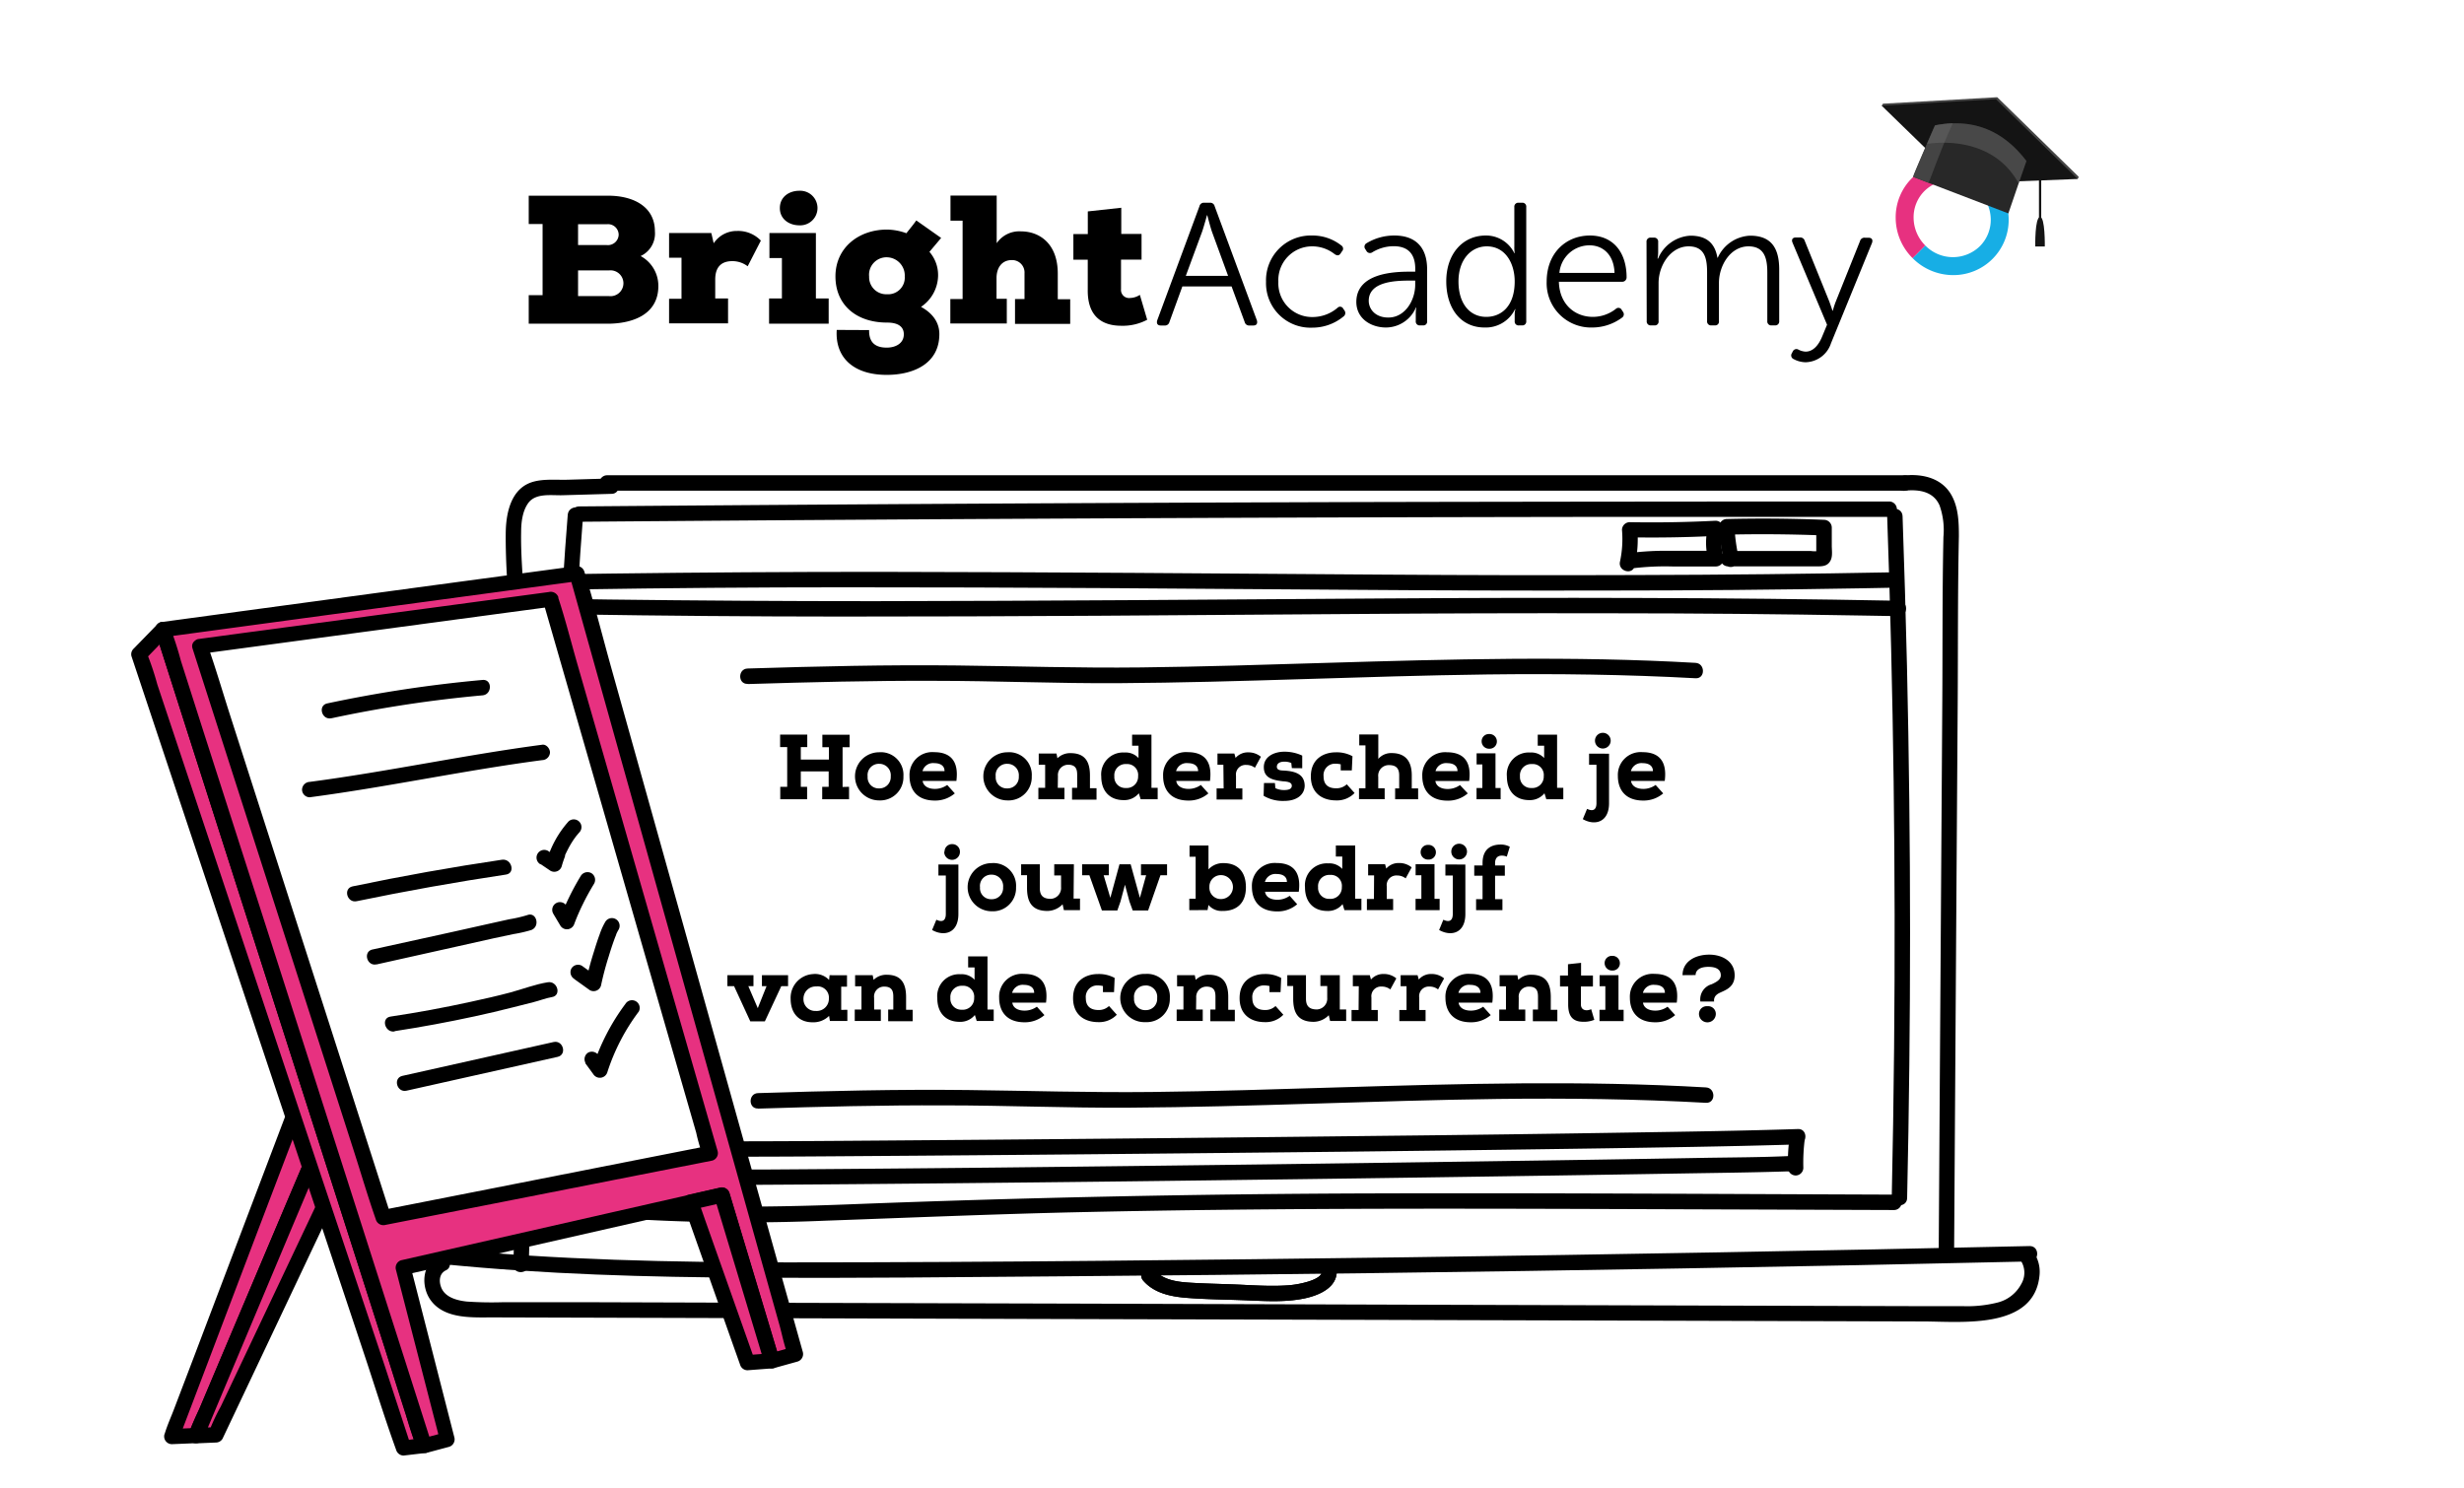 <?xml version="1.0" encoding="UTF-8"?> <svg xmlns="http://www.w3.org/2000/svg" viewBox="0 0 480 290"><defs><style>.cls-1{isolation:isolate;}.cls-10,.cls-2{fill:#fff;}.cls-3{fill:#17aee5;}.cls-4,.cls-9{fill:#e73180;}.cls-5{fill:#444;}.cls-6{fill:#141414;}.cls-7{fill:#282828;}.cls-8{fill:#6b6b6b;opacity:0.49;mix-blend-mode:multiply;}.cls-10,.cls-9{fill-rule:evenodd;}</style></defs><g class="cls-1"><g id="Layer_1" data-name="Layer 1"><rect class="cls-2" width="480" height="290"></rect><rect class="cls-2" x="316.35" y="103.06" width="18.6" height="6.25"></rect><polygon class="cls-2" points="110.95 118.22 110.56 235.75 206.01 235.75 334.58 234.57 369.69 233.78 371.27 138.33 369.29 119.4 110.95 118.22"></polygon><rect class="cls-2" x="200.12" y="222.43" width="149.8" height="5.39"></rect><path d="M222.71,249.52c2.06,2.37,5.18,3.07,8.18,3.33,3.93.33,7.9.34,11.83.5,3.74.15,7.52.41,11.22-.33,3.06-.61,7-2.27,6.4-6.05-.31-1.9-3.2-1.1-2.9.8.17,1-1.89,1.72-2.59,1.93a18.45,18.45,0,0,1-4.6.77c-3.16.17-6.34-.07-9.5-.2s-6.22-.17-9.31-.38c-2.42-.17-4.95-.58-6.61-2.49-1.27-1.46-3.39.67-2.12,2.12Z"></path><rect class="cls-2" x="200.12" y="222.43" width="149.8" height="5.39"></rect><path d="M103,246.39c.77-22.32-.5-44.64-.81-66.95-.15-11.16,0-22.3.65-33.45a160.28,160.28,0,0,0,.16-16.55c-.28-5.6-.82-11.17-1.17-16.76-.18-3-.37-6-.31-9,0-1.88.25-4.1,1.39-5.67,1.46-2,4.49-1.46,6.66-1.52l9.55-.27c1.92,0,1.93-3,0-3l-8.57.25c-2.47.07-5.45-.3-7.73.79-3.53,1.7-4.28,6.23-4.3,9.74-.09,11.47,1.86,22.86,1.63,34.35-.11,5.77-.57,11.54-.77,17.32s-.27,11.39-.25,17.1c0,11.49.43,23,.73,34.46.35,13.06.59,26.12.14,39.18-.07,1.93,2.93,1.93,3,0Z"></path><path d="M118.27,95.6h252.8a1.5,1.5,0,0,0,0-3H118.27a1.5,1.5,0,0,0,0,3Z"></path><path d="M371.07,95.6c2.73-.27,5.56.12,6.77,2.88a14.46,14.46,0,0,1,.75,6.13c-.23,10.64-.15,21.29-.22,31.93l-.45,68.71L377.67,244a1.5,1.5,0,0,0,3,0l.46-71.2.24-35.73c.07-10.86,0-21.73.23-32.59,0-2.68-.08-5.53-1.4-7.93-1.83-3.35-5.56-4.27-9.13-3.92-1.9.19-1.92,3.19,0,3Z"></path><path d="M86.15,246.29c19.93,2,40,2.55,60,2.66s40.23-.11,60.34-.27q60.53-.48,121-1.54,34-.58,67.92-1.36c1.93,0,1.93-3,0-3q-60.51,1.36-121,2.18c-40.3.53-80.61,1-120.91,1-22.47,0-45-.47-67.35-2.68-1.92-.19-1.91,2.82,0,3Z"></path><path d="M110.6,100.29c-1.42,17.53-2.11,35.12-2.37,52.7s-.08,35.21.18,52.8q.23,14.81.49,29.6c0,1.92,3,1.93,3,0-.29-17.55-.64-35.1-.75-52.65s0-35.2.69-52.78q.59-14.85,1.76-29.67c.16-1.93-2.84-1.92-3,0Z"></path><path d="M367.63,100.57q.92,25.83,1.26,51.68t.09,51.94q-.14,14.61-.46,29.21c0,1.93,3,1.93,3,0q.57-25.85.57-51.69t-.6-51.94q-.35-14.59-.86-29.2c-.07-1.93-3.07-1.94-3,0Z"></path><path d="M112.83,101.66q49.92-.41,99.85-.65,49.66-.24,99.34-.3,28,0,56,0a1.5,1.5,0,0,0,0-3q-49.92,0-99.85.1-49.66.14-99.33.45-28,.18-56,.41a1.5,1.5,0,0,0,0,3Z"></path><path d="M110.2,236.53a371.73,371.73,0,0,0,50.5,1.31c16.81-.6,33.6-1.32,50.41-1.68,33.67-.74,67.36-.71,101-.6l56.85.2a1.5,1.5,0,0,0,0-3c-33.9-.12-67.8-.34-101.7-.24q-50.51.15-101,2.1c-18.76.75-37.44.79-56.14-1.09-1.92-.19-1.91,2.81,0,3Z"></path><path d="M111.76,119.71q26,.41,52,.42,25.25,0,50.5-.16,24.71-.15,49.4-.34t49.6-.14q25.09,0,50.17.45l6.43.11c1.94,0,1.94-3,0-3q-25.15-.48-50.32-.54-24.84-.08-49.67.09-24.67.14-49.34.33-25.19.16-50.35.2-25.84,0-51.7-.32l-6.68-.1c-1.93,0-1.93,3,0,3Z"></path><path d="M112.56,114.84q26-.41,52-.41,24.94,0,49.9.15,24.6.15,49.2.34t49,.14q25.11,0,50.21-.44l6.39-.12c1.93,0,1.93-3,0-3q-25.2.48-50.4.54-24.53.09-49.06-.08t-49.15-.34q-24.87-.16-49.73-.2-25.86,0-51.73.33l-6.64.09c-1.93,0-1.94,3,0,3Z"></path><path d="M318.47,110.19a23.46,23.46,0,0,0,.5-7l-1.5,1.5q8.38.15,16.75-.28l-1.45-1.9a12.73,12.73,0,0,0,.06,6.71l1.45-1.9-8.82,0a56,56,0,0,0-8.78.53l.8,2.9.64-.24a1.55,1.55,0,0,0,1.05-1.85,1.51,1.51,0,0,0-1.84-1l-.65.24a1.51,1.51,0,0,0,.8,2.9,52.49,52.49,0,0,1,8.32-.43l8.48,0a1.51,1.51,0,0,0,1.44-1.89,9.57,9.57,0,0,1-.05-5.12,1.52,1.52,0,0,0-1.45-1.9q-8.37.43-16.75.28a1.52,1.52,0,0,0-1.5,1.5,20.73,20.73,0,0,1-.39,6.19c-.41,1.89,2.48,2.69,2.89.8Z"></path><path d="M338.71,108.67a36.47,36.47,0,0,1-.83-6l-1.5,1.5q9.47-.22,18.94.16l-1.5-1.5,0,2.82v2.07c0,.41,0,.5,0,.26l.9-.69a5.89,5.89,0,0,1-2,.06H336.65a1.5,1.5,0,0,0,0,3h17.07c1,0,2.18.07,2.8-1,.53-.85.33-2,.32-3l0-3.57a1.53,1.53,0,0,0-1.5-1.5q-9.46-.39-18.94-.16a1.52,1.52,0,0,0-1.5,1.5,41.63,41.63,0,0,0,.94,6.77c.41,1.89,3.31,1.09,2.89-.79Z"></path><path d="M85.29,244.89c-3.22,1.53-3.25,6-1.32,8.54,2.74,3.64,8.14,3.24,12.17,3.25l34.81.1,69.34.2,69.71.19,69.71.2,34.85.1c7.47,0,21.83,1.69,22.76-9.1a6.72,6.72,0,0,0-1.58-4.94c-1.21-1.5-3.32.63-2.12,2.12a4.35,4.35,0,0,1,.1,4.68,7.2,7.2,0,0,1-4.69,3.58,24.16,24.16,0,0,1-6.62.68l-8.16,0-32.38-.09-65.09-.19L211.7,254l-65-.18-32.34-.1-16.32,0a70.58,70.58,0,0,1-7.13-.13c-1.83-.2-4.13-.78-4.92-2.65-.53-1.24-.45-2.8.87-3.43,1.74-.83.22-3.42-1.52-2.59Z"></path><path d="M222.71,249.52c2.06,2.37,5.18,3.07,8.18,3.33,3.93.33,7.9.34,11.83.5,3.74.15,7.52.41,11.22-.33,3.06-.61,7-2.27,6.4-6.05-.31-1.9-3.2-1.1-2.9.8.17,1-1.89,1.72-2.59,1.93a18.45,18.45,0,0,1-4.6.77c-3.16.17-6.34-.07-9.5-.2s-6.22-.17-9.31-.38c-2.42-.17-4.95-.58-6.61-2.49-1.27-1.46-3.39.67-2.12,2.12Z"></path><path d="M147.67,216c12.13-.38,24.26-.68,36.4-.63,11.92,0,23.84.52,35.77.45,24-.14,47.91-1.39,71.87-1.7,13.55-.17,27.1,0,40.62.75,1.93.11,1.92-2.89,0-3-23.93-1.39-47.9-.72-71.84,0-12.06.37-24.12.76-36.19.89s-23.82-.24-35.75-.38c-13.63-.16-27.26.17-40.88.6-1.92.06-1.93,3.06,0,3Z"></path><path d="M145.64,133.28c12.13-.37,24.26-.68,36.39-.63,11.93,0,23.85.53,35.78.46,24-.15,47.91-1.39,71.87-1.7,13.54-.17,27.09,0,40.62.74,1.92.12,1.92-2.89,0-3-23.93-1.38-47.91-.71-71.84,0-12.06.37-24.12.75-36.19.89s-23.83-.24-35.75-.38c-13.63-.16-27.26.17-40.88.59-1.93.06-1.93,3.06,0,3Z"></path><rect class="cls-2" x="200.12" y="222.43" width="149.8" height="5.39"></rect><path d="M141.86,224a16.06,16.06,0,0,0-.09,3.25,1.56,1.56,0,0,0,.44,1.06,1.5,1.5,0,0,0,1.06.44,1.56,1.56,0,0,0,1.06-.44,1.47,1.47,0,0,0,.44-1.06,16.06,16.06,0,0,1,.09-3.25,1.52,1.52,0,0,0-.44-1.06,1.51,1.51,0,0,0-2.13,0l-.23.31a1.41,1.41,0,0,0-.2.75Z"></path><path d="M143.48,225.37c8.15,0,16.29-.06,24.44-.12q21.81-.15,43.63-.35,25.92-.24,51.83-.52,24.6-.28,49.19-.64c11.63-.18,23.26-.35,34.89-.68l2.79-.08c1.93-.07,1.93-3.07,0-3-10.87.35-21.74.51-32.62.68q-23.91.39-47.82.64-26,.3-52.07.54-22.73.21-45.46.38c-9.08.07-18.15.14-27.23.15h-1.57a1.5,1.5,0,0,0,0,3Z"></path><path d="M348.57,222a36.46,36.46,0,0,0-.27,5.53,1.53,1.53,0,0,0,1.5,1.5,1.51,1.51,0,0,0,1.5-1.5,36.46,36.46,0,0,1,.27-5.53,1.46,1.46,0,0,0-.44-1.06,1.5,1.5,0,0,0-1.06-.44,1.46,1.46,0,0,0-1.06.44,1.77,1.77,0,0,0-.44,1.06Z"></path><path d="M143.68,230.87q22.51-.12,45-.36,25.65-.25,51.29-.59,24.71-.31,49.41-.68,19.37-.28,38.73-.61c6.6-.11,13.2-.18,19.8-.39l.71,0c1.92-.08,1.93-3.08,0-3-5.65.26-11.31.26-17,.36q-18.45.33-36.91.59-24.3.36-48.59.68-25.74.33-51.49.61-23.06.24-46.1.39l-4.9,0a1.5,1.5,0,0,0,0,3Z"></path><path d="M132.75,230v-8.38l-2.25,1.3,5.71,3.87.81.55v-2.6l-5.7,3.47-.83.5a1.5,1.5,0,1,0,1.51,2.59l5.7-3.46.83-.5a1.53,1.53,0,0,0,0-2.6l-5.71-3.86-.81-.55a1.52,1.52,0,0,0-2.26,1.29V230a1.5,1.5,0,0,0,3,0Z"></path><path d="M103,43.65V38.13h15.46c5,0,9.12,2.17,9.12,6.95a4.84,4.84,0,0,1-2.78,4.81,6.59,6.59,0,0,1,3.45,5.84c0,5.63-5.13,7.3-9.72,7.34H103V57.51h2.7V43.65Zm9.61,4.1h5.6a2.1,2.1,0,0,0,2.31-2,2.07,2.07,0,0,0-2.17-2.07h-5.74Zm0,9.94h6a2.52,2.52,0,1,0,0-5h-6Z"></path><path d="M130.34,50.21V45.4h8.23l.46,2A5.38,5.38,0,0,1,143.59,45a6.11,6.11,0,0,1,4.63,1.88l-2.57,5a4.91,4.91,0,0,0-3-1c-2.32,0-3.32,1.36-3.32,3.57v3.7h2.5v4.85H130.34V58.22h2.42v-8Z"></path><path d="M149.82,58.15h2.5V50.28h-2.43V45.4h9.05V58.15h2.49v4.92H149.82Zm2.1-17.6c0,2.18,1.86,3.35,3.78,3.35a3.37,3.37,0,1,0,0-6.73C153.78,37.17,151.92,38.31,151.92,40.55Z"></path><path d="M169.31,64.31c-.07,2.78,1.64,3.42,3.42,3.42s3.34-.85,3.34-2.6c0-1.25-.81-2.28-3.27-2.28-6,0-10.05-3.45-10.05-9s4.49-9.12,10.05-9.12a11.49,11.49,0,0,1,3.77.71c.64-.82,1.36-1.68,1.93-2.49l4.84,3.41-2.28,2.71a6.89,6.89,0,0,1,1.68,4.81,7.48,7.48,0,0,1-3.32,5.91c3.39,1.86,3.57,4.35,3.57,5.31,0,5.77-5.06,7.94-10.26,7.94-6.42,0-10.08-3.34-9.73-8.76Zm0-10.43a3.33,3.33,0,0,0,3.49,3.45,3.24,3.24,0,0,0,3.45-3.45,3.55,3.55,0,0,0-3.45-3.75A3.4,3.4,0,0,0,169.31,53.88Z"></path><path d="M185.16,43V38.1h9v9.29a5.33,5.33,0,0,1,4.74-2.31c3.52,0,7.16,2.31,7.16,8.22v5h2.42v4.81H197.73V58.26h1.85v-5a2.42,2.42,0,0,0-2.45-2.59c-2.07,0-3,1.63-3,3.49v4.06h2v4.81h-11V58.26h2.39V43Z"></path><path d="M218.43,40.48v5.1h3.95v5h-4v5.77a1.57,1.57,0,0,0,1.75,1.71,3.66,3.66,0,0,0,1.92-.61l1.43,4.85a10.15,10.15,0,0,1-5.06,1.17c-3.49,0-6.63-1.6-6.52-7.12V50.6H209.1v-5h2.81V41.19Z"></path><path d="M233.66,40.18a.87.87,0,0,1,.92-.68h1.12a.88.88,0,0,1,.92.68l8.23,22.24c.17.61-.07,1-.68,1h-.75a.88.88,0,0,1-.95-.68l-2.55-6.93h-9.59l-2.52,6.93a.89.89,0,0,1-.95.68h-.72c-.64,0-.88-.37-.71-1Zm5.58,13.57-3.17-8.67c-.37-1.13-.88-3.13-.88-3.13h-.07s-.54,2-.92,3.13L231,53.75Z"></path><path d="M255.63,45.89a9,9,0,0,1,5.67,1.94.74.74,0,0,1,.11,1.16l-.24.37c-.31.48-.68.48-1.16.17A7,7,0,0,0,255.69,48a6.58,6.58,0,0,0-6.66,6.9,6.58,6.58,0,0,0,6.7,6.87,7.49,7.49,0,0,0,4.83-1.8.68.68,0,0,1,1.12.2l.24.34a.83.83,0,0,1-.21,1.16,9.5,9.5,0,0,1-6.08,2.17,8.66,8.66,0,0,1-9-8.94A8.72,8.72,0,0,1,255.63,45.89Z"></path><path d="M274.7,52.93h1v-.54c0-3.3-1.8-4.42-4.22-4.42a8,8,0,0,0-4.15,1.19.79.79,0,0,1-1.15-.28l-.21-.34a.77.77,0,0,1,.24-1.15,10.39,10.39,0,0,1,5.44-1.5c4.08,0,6.36,2.28,6.36,6.57V62.55a.74.74,0,0,1-.81.85h-.55a.76.76,0,0,1-.85-.85V61.19a7.39,7.39,0,0,1,.1-1.29h-.06A6.38,6.38,0,0,1,270,63.81c-2.89,0-5.78-1.7-5.78-5C264.26,53.24,271.41,52.93,274.7,52.93Zm-4.25,8.94c3.3,0,5.24-3.4,5.24-6.39v-.81h-.95c-2.69,0-8.1.1-8.1,3.94C266.64,60.21,267.9,61.87,270.45,61.87Z"></path><path d="M289.43,45.89A6.12,6.12,0,0,1,295,49.33h.07A7.77,7.77,0,0,1,295,48V40.35a.77.77,0,0,1,.85-.85h.65a.75.75,0,0,1,.82.85v22.2a.75.75,0,0,1-.82.85h-.58a.75.75,0,0,1-.85-.81V61.3a3.84,3.84,0,0,1,.14-1.06h-.07a6.34,6.34,0,0,1-5.95,3.57c-4.59,0-7.45-3.67-7.45-9S284.94,45.89,289.43,45.89Zm.1,15.85c2.86,0,5.54-2,5.54-6.9,0-3.47-1.77-6.84-5.44-6.84-3,0-5.51,2.52-5.51,6.84S286.33,61.74,289.53,61.74Z"></path><path d="M309.73,45.89c4.55,0,7.14,3.3,7.14,8.16a.85.85,0,0,1-.89.85h-12.3c.1,4.36,3.09,6.84,6.63,6.84a7.25,7.25,0,0,0,4.48-1.57.72.72,0,0,1,1.13.21l.27.41a.79.79,0,0,1-.24,1.12,9.76,9.76,0,0,1-5.71,1.9,8.64,8.64,0,0,1-8.94-8.94C301.3,49.26,305.1,45.89,309.73,45.89Zm4.79,7.28c-.13-3.61-2.31-5.37-4.86-5.37a5.88,5.88,0,0,0-5.88,5.37Z"></path><path d="M320.75,47.15a.77.77,0,0,1,.85-.85h.61a.76.76,0,0,1,.81.85v2a6,6,0,0,1-.13,1.23H323a7.26,7.26,0,0,1,6.29-4.46c3.16,0,4.79,1.46,5.27,4.29h.07a7.25,7.25,0,0,1,6.29-4.29c4.15,0,5.68,2.42,5.68,6.63v10a.77.77,0,0,1-.85.85h-.62a.77.77,0,0,1-.85-.85V53.1c0-2.79-.57-5.1-3.67-5.1-3.43,0-5.75,3.61-5.75,7.14v7.41a.74.74,0,0,1-.81.85h-.65a.77.77,0,0,1-.85-.85V53.1c0-2.58-.37-5.1-3.6-5.1-3.47,0-5.85,3.67-5.85,7.14v7.41a.74.74,0,0,1-.82.85h-.64a.77.77,0,0,1-.85-.85Z"></path><path d="M350.23,68.06a3.5,3.5,0,0,0,1.5.45c1.53,0,2.55-1.33,3.19-2.83l1-2.41-6.73-16c-.24-.58,0-1,.65-1h.78a.89.89,0,0,1,.95.65l4.79,11.83c.31.85.62,1.8.62,1.8h.06a16.48,16.48,0,0,1,.58-1.8L362.33,47a.89.89,0,0,1,1-.68H364c.62,0,.89.37.68,1l-8,19.58a5.34,5.34,0,0,1-4.93,3.68,5.12,5.12,0,0,1-2.35-.62.77.77,0,0,1-.37-1.08l.2-.38A.79.79,0,0,1,350.23,68.06Z"></path><path class="cls-3" d="M380.51,53.6a11.15,11.15,0,0,1-7.92-3.3l2.46-2.47a7.53,7.53,0,0,0,10.63.15,7.27,7.27,0,0,0,2.13-5.24,7.73,7.73,0,0,0-2.28-5.38L388,34.89a11.19,11.19,0,0,1,3.3,7.81,10.76,10.76,0,0,1-10.79,10.9"></path><path class="cls-4" d="M372.59,50.3a11.1,11.1,0,0,1-3.3-7.81,10.73,10.73,0,0,1,3.14-7.75,11,11,0,0,1,15.57.15l-2.47,2.47a7.53,7.53,0,0,0-10.63-.15,7.22,7.22,0,0,0-2.12,5.24,7.72,7.72,0,0,0,2.27,5.38Z"></path><polygon class="cls-5" points="366.81 20.2 382.41 35.37 404.98 34.48 389.07 18.94 366.81 20.2"></polygon><polygon class="cls-5" points="366.81 20.2 366.56 20.59 404.73 34.87 404.98 34.48 366.81 20.2"></polygon><polygon class="cls-6" points="366.56 20.59 382.16 35.76 404.73 34.87 388.82 19.33 366.56 20.59"></polygon><path class="cls-7" d="M394.76,31.37l-1.52,4.36-2,5.85-18.53-7.1c.07-.33,1.57-3.82,2.77-6.6l1.5-3.43C384.17,23,390.12,25.27,394.76,31.37Z"></path><path class="cls-5" d="M380.44,24a21.8,21.8,0,0,0-3.5.42l-1.5,3.43c-1.2,2.78-2.7,6.27-2.77,6.6l3.05,1.17C377.19,31.77,378.66,27.78,380.44,24Z"></path><path class="cls-8" d="M394.76,31.37l-1.52,4.36a.22.22,0,0,1-.05-.08c-5.48-9.92-17.7-7.61-17.7-7.61l-.05-.16,1.5-3.43C384.17,23,390.12,25.27,394.76,31.37Z"></path><rect class="cls-6" x="397.2" y="30.97" width="0.44" height="11.68"></rect><path class="cls-6" d="M397.42,42.28h0c1,0,.92,5.75.92,5.75h-1.86S396.37,42.33,397.42,42.28Z"></path><polygon class="cls-9" points="79.92 157.51 33.48 279.92 38.28 279.72 88.66 160.3 79.92 157.51"></polygon><path d="M78.47,157.12l-4.65,12.25L62.75,198.55,49.37,233.82,37.73,264.5l-3.81,10c-.6,1.58-1.32,3.16-1.81,4.77a1.8,1.8,0,0,1-.08.21,1.51,1.51,0,0,0,1.45,1.9l4.8-.2a1.58,1.58,0,0,0,1.45-1.1l5-11.89,12-28.56,14.57-34.54L83.9,175.39l4.15-9.83c.65-1.54,1.43-3.07,2-4.65l.09-.21a1.52,1.52,0,0,0-1-1.85l-8.73-2.78c-1.85-.59-2.64,2.31-.8,2.89l8.74,2.79-1.05-1.85-5,11.89-12,28.56L55.58,234.89,43,264.63l-4.15,9.83a47.2,47.2,0,0,0-2,4.65,1.89,1.89,0,0,1-.09.21l1.45-1.1-4.8.2,1.44,1.9,4.65-12.25,11.07-29.18L64,203.62l11.65-30.69,3.8-10c.6-1.58,1.32-3.16,1.81-4.78a1.8,1.8,0,0,0,.08-.21C82.05,156.11,79.15,155.33,78.47,157.12Z"></path><polygon class="cls-9" points="38.28 279.72 42.05 279.56 97.01 163.46 88.66 160.3 38.28 279.72"></polygon><path d="M38.28,281.22l3.77-.16a1.5,1.5,0,0,0,1.3-.74l5.5-11.61,13.09-27.66,15.87-33.54,13.73-29c2.22-4.7,4.5-9.37,6.67-14.09l.09-.2a1.52,1.52,0,0,0-.89-2.2l-8.36-3.17a1.53,1.53,0,0,0-1.84,1.05l-5,11.89-12,28.56L55.58,234.89,43,264.63l-4.15,9.83c-.64,1.54-1.43,3.07-2,4.65a1.89,1.89,0,0,1-.09.21,1.51,1.51,0,0,0,1.05,1.85,1.55,1.55,0,0,0,1.85-1.05l5-11.89,12-28.56,14.57-34.54L83.9,175.39l4.15-9.83a44.9,44.9,0,0,0,2-4.65,1.89,1.89,0,0,1,.09-.21l-1.84,1.05,8.35,3.16-.9-2.2-5.5,11.61L77.13,202,61.25,235.52l-13.73,29L43,274.05a39.51,39.51,0,0,0-2.16,4.56,1.76,1.76,0,0,1-.09.2l1.29-.75-3.77.16C36.36,278.3,36.35,281.3,38.28,281.22Z"></path><polygon class="cls-9" points="31.72 122.7 27.1 127.48 78.65 282.12 82.61 281.65 31.72 122.7"></polygon><path d="M30.66,121.64,26,126.42a1.49,1.49,0,0,0-.38,1.46l5.14,15.43,12.31,36.94L58,225l12.85,38.56c2.08,6.22,4,12.5,6.23,18.68l.09.25a1.54,1.54,0,0,0,1.44,1.11l4-.47a1.53,1.53,0,0,0,1.45-1.9L79,265.39l-12.16-38-14.7-45.91L39.39,141.76c-2-6.39-4-12.84-6.14-19.19l-.09-.27c-.58-1.83-3.48-1-2.89.8L35.35,139l12.16,38L62.2,222.84l12.73,39.75,4.15,13a60.87,60.87,0,0,0,2,6.22,1.38,1.38,0,0,1,.08.27l1.45-1.9-4,.47,1.45,1.1L75,266.28,62.64,229.35,47.72,184.58,34.86,146l-4.21-12.63a55,55,0,0,0-2-6c0-.08-.05-.17-.08-.25l-.39,1.46,4.62-4.78C34.12,122.37,32,120.25,30.66,121.64Z"></path><polygon class="cls-9" points="82.61 281.65 87.12 280.45 78.47 246.93 140.62 232.8 150.35 265.12 154.95 263.83 112.38 111.78 31.72 122.7 82.61 281.65"></polygon><path d="M83,283.1l4.51-1.21a1.52,1.52,0,0,0,1-1.84L81,250.72l-1.08-4.19-1,1.85,21-4.78L133.36,236l7.66-1.74-1.85-1.05,8.51,28.25,1.22,4.06a1.52,1.52,0,0,0,1.84,1.05l4.61-1.28a1.53,1.53,0,0,0,1.05-1.85l-4.24-15.11L142,212l-12.29-43.92-10.64-38c-1.72-6.15-3.27-12.39-5.17-18.48,0-.09-.05-.18-.08-.27a1.54,1.54,0,0,0-1.84-1L84.67,114l-43.46,5.88-9.89,1.34a1.51,1.51,0,0,0-1.05,1.85L35.35,139l12.16,38L62.2,222.84l12.73,39.75c2,6.39,4,12.85,6.15,19.19a2.76,2.76,0,0,1,.08.27c.59,1.83,3.49,1.05,2.9-.8L79,265.39l-12.16-38-14.7-45.91L39.39,141.76l-4.15-13a61,61,0,0,0-2-6.23c0-.09-.06-.18-.09-.27l-1,1.85,27.31-3.7,43.46-5.88,9.9-1.34-1.85-1,4.23,15.11,10.16,36.29,12.3,43.92,10.63,38,3.53,12.58c.54,1.93.92,4,1.65,5.91a2,2,0,0,1,.07.26l1.05-1.85-4.6,1.29,1.84,1.05-8.5-28.26-1.22-4.06a1.53,1.53,0,0,0-1.85-1l-21,4.77-33.48,7.61-7.65,1.74a1.52,1.52,0,0,0-1,1.85l7.56,29.32,1.08,4.2,1-1.85-4.51,1.21A1.5,1.5,0,0,0,83,283.1Z"></path><polygon class="cls-9" points="134.54 234.19 145.61 265.48 150.35 265.12 140.62 232.8 134.54 234.19"></polygon><path d="M133.09,234.58l9.7,27.42,1.38,3.88a1.52,1.52,0,0,0,1.44,1.1l4.74-.36a1.53,1.53,0,0,0,1.44-1.9l-8.5-28.26-1.22-4.06a1.53,1.53,0,0,0-1.85-1l-6.08,1.38c-1.88.43-1.08,3.32.8,2.89l6.08-1.38-1.85-1.05,8.51,28.25,1.22,4.06,1.45-1.89-4.74.36,1.45,1.1-9.7-27.42L136,233.79C135.35,232,132.45,232.76,133.09,234.58Z"></path><polygon class="cls-10" points="38.95 125.97 74.68 237.25 138.36 224.72 107.25 116.78 38.95 125.97"></polygon><path d="M37.51,126.36l3.55,11.06L49.59,164l10.32,32.14,8.92,27.8c1.45,4.5,2.78,9.06,4.34,13.52l.06.2a1.54,1.54,0,0,0,1.85,1l21.48-4.22,34.27-6.75,7.92-1.56a1.51,1.51,0,0,0,1.05-1.84l-3.09-10.72-7.42-25.76-9-31.28-7.73-26.85c-1.26-4.37-2.37-8.82-3.79-13.15a1.21,1.21,0,0,1,0-.18,1.57,1.57,0,0,0-1.85-1l-23.19,3.12L47,123.38l-8.44,1.14a1.51,1.51,0,0,0-1.05,1.84,1.53,1.53,0,0,0,1.84,1l23.19-3.12,36.66-4.93,8.45-1.13-1.85-1,3.09,10.72,7.43,25.76,9,31.28,7.74,26.85,2.57,8.92a32.47,32.47,0,0,0,1.22,4.23c0,.05,0,.12,0,.18l1.05-1.85-21.48,4.23L82.2,234.24l-7.92,1.56,1.85,1-3.55-11.06-8.53-26.57L53.73,167.08l-8.93-27.8c-1.44-4.5-2.77-9.06-4.34-13.52l-.06-.19C39.81,123.74,36.92,124.52,37.51,126.36Z"></path><path d="M60.34,155.34c15.16-2,30.13-5.25,45.3-7.24a1.56,1.56,0,0,0,1.5-1.5c0-.73-.7-1.61-1.5-1.5-15.17,2-30.14,5.25-45.3,7.24a1.56,1.56,0,0,0-1.5,1.5,1.5,1.5,0,0,0,1.5,1.5Z"></path><path d="M69.48,175.59q14.47-3,29.09-5.19c1.9-.28,1.09-3.17-.8-2.89q-14.61,2.16-29.08,5.19c-1.89.39-1.09,3.28.79,2.89Z"></path><path d="M73.35,187.91l15.29-3.41,7.51-1.68L100,182a26.23,26.23,0,0,0,3.51-.8c1.78-.7,1-3.6-.8-2.9a25.91,25.91,0,0,1-3.51.81l-3.88.86-7.52,1.68L72.56,185c-1.89.42-1.09,3.31.79,2.89Z"></path><path d="M76.87,200.91q7.83-1.2,15.58-2.88c2.5-.54,5-1.13,7.48-1.76,1.32-.33,2.64-.67,3.95-1s2.42-.79,3.64-1c1.9-.3,1.1-3.19-.8-2.89-2.46.39-4.93,1.35-7.35,2s-5.14,1.26-7.72,1.82q-7.74,1.7-15.58,2.87c-1.9.29-1.09,3.18.8,2.9Z"></path><path d="M79.19,212.51l29.43-6.59c1.89-.42,1.09-3.32-.79-2.89l-29.44,6.59c-1.88.42-1.08,3.31.8,2.89Z"></path><path d="M105.37,168.4l1.86,1.26a1.51,1.51,0,0,0,2.2-.9,19.46,19.46,0,0,1,.64-1.91s.12-.28,0-.1,0-.07,0-.1.13-.3.2-.45c.15-.31.31-.62.47-.93a19.22,19.22,0,0,1,1-1.67l.28-.39.18-.25c.14-.18-.15.18,0,0s.44-.53.67-.79a1.5,1.5,0,0,0-2.12-2.12,20,20,0,0,0-4.32,7.91l2.2-.9-1.85-1.26a1.5,1.5,0,1,0-1.52,2.59Z"></path><path d="M107.81,178.08l1.34,2.25a1.5,1.5,0,0,0,1.49.72,1.54,1.54,0,0,0,1.25-1.08c.14-.38.29-.75.44-1.13.06-.14.12-.28.17-.42-.09.22.13-.29.15-.33.29-.67.6-1.34.93-2,.65-1.34,1.38-2.64,2.15-3.91a1.53,1.53,0,0,0-.53-2.06,1.55,1.55,0,0,0-2.06.54,51,51,0,0,0-4.14,8.5l2.74-.35-1.34-2.25a1.5,1.5,0,1,0-2.59,1.51Z"></path><path d="M111.88,190.76l3,2.15a1.5,1.5,0,0,0,2.2-.89,58.4,58.4,0,0,1,1.5-5.67c.33-1.09.68-2.18,1.07-3.25.08-.22.16-.44.25-.66a3.65,3.65,0,0,0,.14-.35c0-.08-.12.27,0-.05a6.92,6.92,0,0,1,.46-.9,1.5,1.5,0,0,0-2.59-1.52,13.12,13.12,0,0,0-1.1,2.45c-.41,1.1-.77,2.23-1.11,3.35a58.27,58.27,0,0,0-1.54,5.8l2.2-.9-3-2.15a1.51,1.51,0,0,0-2.05.54,1.53,1.53,0,0,0,.53,2Z"></path><path d="M114,207.13l1.57,2.15a1.52,1.52,0,0,0,2.74-.36,40,40,0,0,1,6.13-11.83,1.5,1.5,0,0,0-2.59-1.51,42.11,42.11,0,0,0-6.43,12.54l2.74-.35-1.57-2.15a1.54,1.54,0,0,0-2-.54,1.51,1.51,0,0,0-.54,2Z"></path><path d="M64.6,139.94A245.48,245.48,0,0,1,94,135.48c1.9-.17,1.92-3.17,0-3a254.78,254.78,0,0,0-30.24,4.57c-1.89.4-1.09,3.29.8,2.89Z"></path><path d="M165.4,153.3v2.43h-5.23V153.3h1.26v-3H156v3h1.23v2.43H152V153.3h1.35v-7.74h-1.38v-2.43h5.29v2.43H156V148h5.48v-2.41h-1.28v-2.43h5.31v2.43h-1.37v7.74Z"></path><path d="M171.23,146.57a4.41,4.41,0,0,1,4.76,4.71,4.52,4.52,0,0,1-4.74,4.67,4.69,4.69,0,1,1,0-9.38Zm.06,2.25a2.19,2.19,0,0,0-2.27,2.46,2.14,2.14,0,0,0,2.23,2.33,2.2,2.2,0,0,0,2.27-2.33A2.23,2.23,0,0,0,171.29,148.82Z"></path><path d="M186,154.58a5.84,5.84,0,0,1-3.89,1.4c-3.48,0-4.93-2.12-4.93-4.79a4.43,4.43,0,0,1,4.8-4.64c3,0,4.85,1.56,4.33,5.6h-6.58c.13.9.94,1.56,2.43,1.56a4.13,4.13,0,0,0,2.36-.77Zm-2-4.34c0-1.1-.88-1.55-2-1.55a2.12,2.12,0,0,0-2.29,1.55Z"></path><path d="M196.24,146.57a4.41,4.41,0,0,1,4.75,4.71,4.52,4.52,0,0,1-4.74,4.67,4.69,4.69,0,1,1,0-9.38Zm0,2.25a2.19,2.19,0,0,0-2.27,2.46,2.14,2.14,0,0,0,2.23,2.33,2.19,2.19,0,0,0,2.27-2.33A2.23,2.23,0,0,0,196.29,148.82Z"></path><path d="M206.06,153.5h1.3v2.23h-5.08V153.5h1.32V149h-1.25v-2.18h3.46l.18.92a3.52,3.52,0,0,1,2.52-1c2.43,0,3.82,1.16,3.82,4.34v2.49h1.28v2.23h-4.77V153.5h1V151c0-.95-.15-2-1.75-2a2,2,0,0,0-2,2.18Z"></path><path d="M225.52,153.5v2.23h-3.31l-.36-1.17a3.65,3.65,0,0,1-3,1.33c-2.52,0-4.32-1.6-4.32-4.61a4.26,4.26,0,0,1,4.52-4.66,3.39,3.39,0,0,1,2.74,1.08v-2.41h-1.25v-2.15h3.77V153.5Zm-8.44-2.25a2.12,2.12,0,0,0,2.23,2.28,2.21,2.21,0,0,0,2.4-2.3,2.13,2.13,0,0,0-2.29-2.36A2.18,2.18,0,0,0,217.08,151.25Z"></path><path d="M235.4,154.58a5.81,5.81,0,0,1-3.88,1.4c-3.48,0-4.94-2.12-4.94-4.79a4.44,4.44,0,0,1,4.81-4.64c3,0,4.84,1.56,4.32,5.6h-6.57c.12.9.94,1.56,2.43,1.56a4.13,4.13,0,0,0,2.36-.77Zm-2-4.34c0-1.1-.89-1.55-2-1.55a2.12,2.12,0,0,0-2.29,1.55Z"></path><path d="M238.32,149h-1.15v-2.18h3.29l.24.85a3.14,3.14,0,0,1,2.5-1.08,3.75,3.75,0,0,1,2.43.86l-1.17,2.14a2.69,2.69,0,0,0-1.68-.55,1.87,1.87,0,0,0-2,2.12v2.45h1.24v2.16H237v-2.16h1.37Z"></path><path d="M251.66,149.66l-.11-1a3.33,3.33,0,0,0-1.37-.26c-.74,0-1.44.27-1.44,1s.88.71,1.42.74c2.22.13,4,.72,4,3-.06,1.69-1.5,2.91-4,2.91a7.33,7.33,0,0,1-4-1l.07-2.49h2.13l.09,1a3.75,3.75,0,0,0,1.76.37c.92,0,1.44-.26,1.44-.83s-.54-.81-1.71-.87c-2.11-.25-3.74-.68-3.74-2.77s2.07-3,4-3a8.11,8.11,0,0,1,3.48.76l0,2.46Z"></path><path d="M263.88,154.51a4.75,4.75,0,0,1-3.6,1.44c-2.76,0-4.92-1.48-4.92-4.67,0-3.53,2.63-4.7,4.87-4.7a6.41,6.41,0,0,1,3.24.76l-.13,2.77h-2.16v-1.19a4.24,4.24,0,0,0-1-.12,2.22,2.22,0,0,0-2.34,2.46c0,1.66.95,2.33,2.46,2.33a2.93,2.93,0,0,0,2.06-.78Z"></path><path d="M266,145.23h-1.21v-2.12h3.71v4.75a3.28,3.28,0,0,1,2.61-1.13c2.57,0,3.91,1.46,3.91,4.34v2.54h1.24v2.12h-4.48v-2.12h.79v-2.54c0-1.55-.79-2-2-2a2.06,2.06,0,0,0-2.08,2.3v2.22h1.25v2.12h-5v-2.12H266Z"></path><path d="M285.93,154.58A5.82,5.82,0,0,1,282,156c-3.47,0-4.93-2.12-4.93-4.79a4.44,4.44,0,0,1,4.81-4.64c3,0,4.84,1.56,4.32,5.6h-6.58c.13.9.94,1.56,2.43,1.56a4.1,4.1,0,0,0,2.36-.77Zm-2-4.34c0-1.1-.88-1.55-2-1.55a2.11,2.11,0,0,0-2.28,1.55Z"></path><path d="M291.33,146.78v6.75h1v2.2h-4.69v-2.2h1.13v-4.59h-1.12v-2.16Zm-2.7-2.34a1.4,1.4,0,0,1,1.46-1.42,1.43,1.43,0,0,1,1.51,1.46,1.41,1.41,0,0,1-1.48,1.4A1.44,1.44,0,0,1,288.63,144.44Z"></path><path d="M304.54,153.5v2.23h-3.31l-.36-1.17a3.66,3.66,0,0,1-3,1.33c-2.52,0-4.32-1.6-4.32-4.61a4.26,4.26,0,0,1,4.52-4.66,3.39,3.39,0,0,1,2.74,1.08v-2.41h-1.25v-2.15h3.77V153.5Zm-8.44-2.25a2.12,2.12,0,0,0,2.23,2.28,2.21,2.21,0,0,0,2.4-2.3,2.13,2.13,0,0,0-2.29-2.36A2.18,2.18,0,0,0,296.1,151.25Z"></path><path d="M313.45,146.85v9.64c0,3.78-2.81,4.43-5.11,3.11l.83-2c1.08.52,1.83.27,1.83-1.13V149h-1.44v-2.16Zm-2.74-2.54a1.53,1.53,0,0,1,3.06,0,1.53,1.53,0,0,1-3.06,0Z"></path><path d="M324,154.58a5.85,5.85,0,0,1-3.89,1.4c-3.48,0-4.94-2.12-4.94-4.79a4.44,4.44,0,0,1,4.81-4.64c3,0,4.84,1.56,4.32,5.6h-6.57c.13.9.94,1.56,2.43,1.56a4.13,4.13,0,0,0,2.36-.77Zm-2-4.34c0-1.1-.89-1.55-2-1.55a2.12,2.12,0,0,0-2.29,1.55Z"></path><path d="M186.7,168.45v9.64c0,3.78-2.81,4.42-5.12,3.11l.83-2c1.08.52,1.84.27,1.84-1.13v-7.48h-1.44v-2.16ZM184,165.92a1.45,1.45,0,0,1,1.51-1.45A1.47,1.47,0,0,1,187,166a1.53,1.53,0,0,1-3.06,0Z"></path><path d="M193.18,168.17a4.41,4.41,0,0,1,4.75,4.71,4.51,4.51,0,0,1-4.74,4.67,4.69,4.69,0,1,1,0-9.38Zm0,2.25a2.19,2.19,0,0,0-2.27,2.46,2.14,2.14,0,0,0,2.23,2.32,2.18,2.18,0,0,0,2.27-2.32A2.23,2.23,0,0,0,193.23,170.42Z"></path><path d="M209.14,175.08h1.25v2.25h-3.14l-.25-1.14a4.2,4.2,0,0,1-2.93,1.3c-3.26,0-4-2-4-4.52v-2.45h-1.15V168.4h3.64V173c0,1.25.43,2.13,2.14,2.13a2.11,2.11,0,0,0,2-2.29v-2.27h-1.33V168.4h3.83Z"></path><path d="M212.22,170.54H210.8V168.4H216v2.14H215l1.3,4.39,1.78-6.53h2.18l1.8,6.53,1.21-4.39h-1V168.4h5.08v2.14h-1.29l-2.4,6.86h-3l-.64-1.76-.87-3.26-.88,3.29-.61,1.73h-3Z"></path><path d="M231.68,177.33V175.1h1.24v-8.18h-1.19v-2.18h3.69v4.65a3.82,3.82,0,0,1,2.94-1.22c2.59,0,4.35,1.51,4.35,4.71s-1.91,4.65-4.61,4.61a3.31,3.31,0,0,1-2.68-1.17l-.18,1Zm3.92-4.52a2.21,2.21,0,0,0,2.29,2.36,2.33,2.33,0,0,0-.07-4.66A2.22,2.22,0,0,0,235.6,172.81Z"></path><path d="M252.7,176.18a5.82,5.82,0,0,1-3.89,1.4c-3.47,0-4.93-2.12-4.93-4.79a4.44,4.44,0,0,1,4.81-4.64c3,0,4.84,1.56,4.32,5.6h-6.57c.12.9.93,1.56,2.43,1.56a4.15,4.15,0,0,0,2.36-.77Zm-2-4.34c0-1.1-.88-1.55-2-1.55a2.12,2.12,0,0,0-2.29,1.55Z"></path><path d="M265.21,175.1v2.23H261.9l-.36-1.17a3.65,3.65,0,0,1-3,1.33c-2.52,0-4.32-1.6-4.32-4.61a4.26,4.26,0,0,1,4.52-4.66,3.39,3.39,0,0,1,2.74,1.08v-2.41h-1.25v-2.15H264V175.1Zm-8.44-2.25a2.12,2.12,0,0,0,2.23,2.28,2.21,2.21,0,0,0,2.4-2.3,2.13,2.13,0,0,0-2.29-2.36A2.18,2.18,0,0,0,256.77,172.85Z"></path><path d="M267.68,170.56h-1.16v-2.18h3.3l.23.85a3.18,3.18,0,0,1,2.51-1.08A3.75,3.75,0,0,1,275,169l-1.17,2.14a2.7,2.7,0,0,0-1.68-.56,1.88,1.88,0,0,0-2,2.13v2.45h1.24v2.16h-5.11v-2.16h1.37Z"></path><path d="M279.45,168.38v6.75h1v2.2h-4.69v-2.2h1.13v-4.59h-1.12v-2.16Zm-2.7-2.34a1.4,1.4,0,0,1,1.46-1.42,1.43,1.43,0,0,1,1.51,1.46,1.41,1.41,0,0,1-1.48,1.4A1.44,1.44,0,0,1,276.75,166Z"></path><path d="M285.46,168.45v9.64c0,3.78-2.81,4.42-5.11,3.11l.82-2c1.09.52,1.84.27,1.84-1.13v-7.48h-1.44v-2.16Zm-2.74-2.53a1.53,1.53,0,0,1,3.06,0,1.53,1.53,0,0,1-3.06,0Z"></path><path d="M292.68,175.19v2.14h-5.13v-2.14h1.26v-4.56h-1.62v-2h1.62v-.48c0-2.78,1.73-3.59,3.51-3.6a3.66,3.66,0,0,1,1.8.43l-.59,1.93a2.36,2.36,0,0,0-1-.2c-.75,0-1.28.46-1.28,1.47v.45h1.9v2h-1.9v4.56Z"></path><path d="M143,192.14H141.7V190h5.08v2.14h-1l1.84,4.29,1.71-4.29h-.9V190h5.09v2.14H152.2L149,199h-2.84Z"></path><path d="M165.07,196.75v2.18h-3.4l-.16-1a4.32,4.32,0,0,1-3.26,1.25c-2.52,0-4.23-1.66-4.23-4.58a4.63,4.63,0,0,1,4.32-4.81,3.76,3.76,0,0,1,3.17,1.14l.1-.92H165v2.23h-1.13v4.52Zm-8.55-2.16a2.28,2.28,0,0,0,2.41,2.38,2.36,2.36,0,0,0,2.54-2.4A2.19,2.19,0,0,0,159,192.2,2.38,2.38,0,0,0,156.52,194.59Z"></path><path d="M170.29,196.7h1.3v2.23h-5.08V196.7h1.31v-4.54h-1.24V190H170l.18.92a3.52,3.52,0,0,1,2.52-1c2.43,0,3.81,1.16,3.81,4.34v2.49h1.28v2.23h-4.77V196.7h1v-2.47c0-.95-.14-2-1.74-2a1.94,1.94,0,0,0-2,2.18Z"></path><path d="M193.58,196.7v2.23h-3.31l-.36-1.17a3.65,3.65,0,0,1-3,1.33c-2.52,0-4.32-1.6-4.32-4.61a4.26,4.26,0,0,1,4.52-4.66,3.39,3.39,0,0,1,2.74,1.08v-2.41h-1.25v-2.15h3.77V196.7Zm-8.44-2.25a2.12,2.12,0,0,0,2.23,2.28,2.21,2.21,0,0,0,2.4-2.3,2.13,2.13,0,0,0-2.29-2.36A2.19,2.19,0,0,0,185.14,194.45Z"></path><path d="M203.46,197.78a5.81,5.81,0,0,1-3.88,1.4c-3.48,0-4.94-2.12-4.94-4.79a4.44,4.44,0,0,1,4.81-4.64c3,0,4.84,1.56,4.32,5.6H197.2c.12.9.93,1.56,2.43,1.56a4.13,4.13,0,0,0,2.36-.77Zm-2-4.34c0-1.1-.89-1.55-2-1.55a2.12,2.12,0,0,0-2.29,1.55Z"></path><path d="M217.56,197.71a4.75,4.75,0,0,1-3.6,1.44c-2.76,0-4.92-1.48-4.92-4.67,0-3.53,2.63-4.7,4.86-4.7a6.36,6.36,0,0,1,3.24.76l-.12,2.77h-2.16v-1.19a4.38,4.38,0,0,0-1-.12,2.23,2.23,0,0,0-2.34,2.47c0,1.65,1,2.32,2.47,2.32a2.85,2.85,0,0,0,2.05-.78Z"></path><path d="M223.14,189.76a4.42,4.42,0,0,1,4.75,4.72,4.51,4.51,0,0,1-4.74,4.67,4.7,4.7,0,1,1,0-9.39Zm.05,2.26a2.19,2.19,0,0,0-2.27,2.46,2.14,2.14,0,0,0,2.23,2.33,2.18,2.18,0,0,0,2.27-2.33A2.23,2.23,0,0,0,223.19,192Z"></path><path d="M233,196.7h1.3v2.23h-5.08V196.7h1.32v-4.54h-1.24V190h3.45l.18.92a3.52,3.52,0,0,1,2.52-1c2.43,0,3.82,1.16,3.82,4.34v2.49h1.28v2.23h-4.77V196.7h1v-2.47c0-.95-.15-2-1.75-2a2,2,0,0,0-2,2.18Z"></path><path d="M250,197.71a4.75,4.75,0,0,1-3.6,1.44c-2.76,0-4.92-1.48-4.92-4.67,0-3.53,2.63-4.7,4.86-4.7a6.36,6.36,0,0,1,3.24.76l-.12,2.77h-2.16v-1.19a4.38,4.38,0,0,0-1-.12,2.23,2.23,0,0,0-2.34,2.47c0,1.65,1,2.32,2.47,2.32a2.86,2.86,0,0,0,2.05-.78Z"></path><path d="M261,196.68h1.24v2.25h-3.13l-.26-1.13a4.18,4.18,0,0,1-2.93,1.29c-3.26,0-4-2-4-4.52v-2.45h-1.15V190h3.64v4.56c0,1.24.43,2.12,2.14,2.12a2.11,2.11,0,0,0,2-2.29v-2.27h-1.33V190H261Z"></path><path d="M264.7,192.16h-1.16V190h3.3l.23.85a3.18,3.18,0,0,1,2.51-1.08,3.75,3.75,0,0,1,2.43.86l-1.17,2.15a2.64,2.64,0,0,0-1.68-.56,1.88,1.88,0,0,0-2,2.12v2.45h1.24v2.16h-5.11v-2.16h1.37Z"></path><path d="M274,192.16h-1.15V190h3.3l.23.85a3.17,3.17,0,0,1,2.5-1.08,3.76,3.76,0,0,1,2.44.86l-1.18,2.15a2.63,2.63,0,0,0-1.67-.56,1.88,1.88,0,0,0-2,2.12v2.45h1.24v2.16h-5.11v-2.16H274Z"></path><path d="M290.4,197.78a5.82,5.82,0,0,1-3.89,1.4c-3.47,0-4.93-2.12-4.93-4.79a4.44,4.44,0,0,1,4.81-4.64c3,0,4.84,1.56,4.32,5.6h-6.57c.12.9.93,1.56,2.43,1.56a4.15,4.15,0,0,0,2.36-.77Zm-2-4.34c0-1.1-.88-1.55-2-1.55a2.12,2.12,0,0,0-2.29,1.55Z"></path><path d="M295.84,196.7h1.29v2.23h-5.07V196.7h1.31v-4.54h-1.24V190h3.46l.18.92a3.49,3.49,0,0,1,2.52-1c2.43,0,3.81,1.16,3.81,4.34v2.49h1.28v2.23h-4.77V196.7h1v-2.47c0-.95-.14-2-1.75-2a1.94,1.94,0,0,0-2,2.18Z"></path><path d="M308,187.6v2.47h2.31v2.14h-2.34v3.5c0,1.1,1,1.37,2,.92l.61,2.07a5.25,5.25,0,0,1-2.14.38c-2,0-2.95-1-2.95-3.37v-3.5H303.9v-2.14h1.55v-2.2Z"></path><path d="M315.29,190v6.75h1v2.2h-4.7v-2.2h1.14v-4.59h-1.12V190Zm-2.7-2.34a1.4,1.4,0,0,1,1.46-1.42,1.43,1.43,0,0,1,1.51,1.46,1.41,1.41,0,0,1-1.47,1.4A1.45,1.45,0,0,1,312.59,187.64Z"></path><path d="M326.33,197.78a5.82,5.82,0,0,1-3.89,1.4c-3.47,0-4.93-2.12-4.93-4.79a4.44,4.44,0,0,1,4.81-4.64c3,0,4.84,1.56,4.32,5.6h-6.58c.13.9.94,1.56,2.44,1.56a4.1,4.1,0,0,0,2.35-.77Zm-2-4.34c0-1.1-.88-1.55-2-1.55a2.11,2.11,0,0,0-2.28,1.55Z"></path><path d="M327.77,190c0-2.62,2.41-4,5.2-4,2.58,0,5,1.36,4.95,4.11s-2.63,2.95-3.46,3.67a1.41,1.41,0,0,0-.54,1.35h-2.68a3.06,3.06,0,0,1,2.2-3.36c.95-.44,1.78-.9,1.78-1.73,0-1.43-1.37-1.66-2.41-1.66-1.8,0-2.49.74-2.5,1.6Zm3.2,7.55a1.5,1.5,0,0,1,1.64-1.5,1.49,1.49,0,0,1,1.64,1.5,1.64,1.64,0,0,1-3.28,0Z"></path></g></g></svg> 